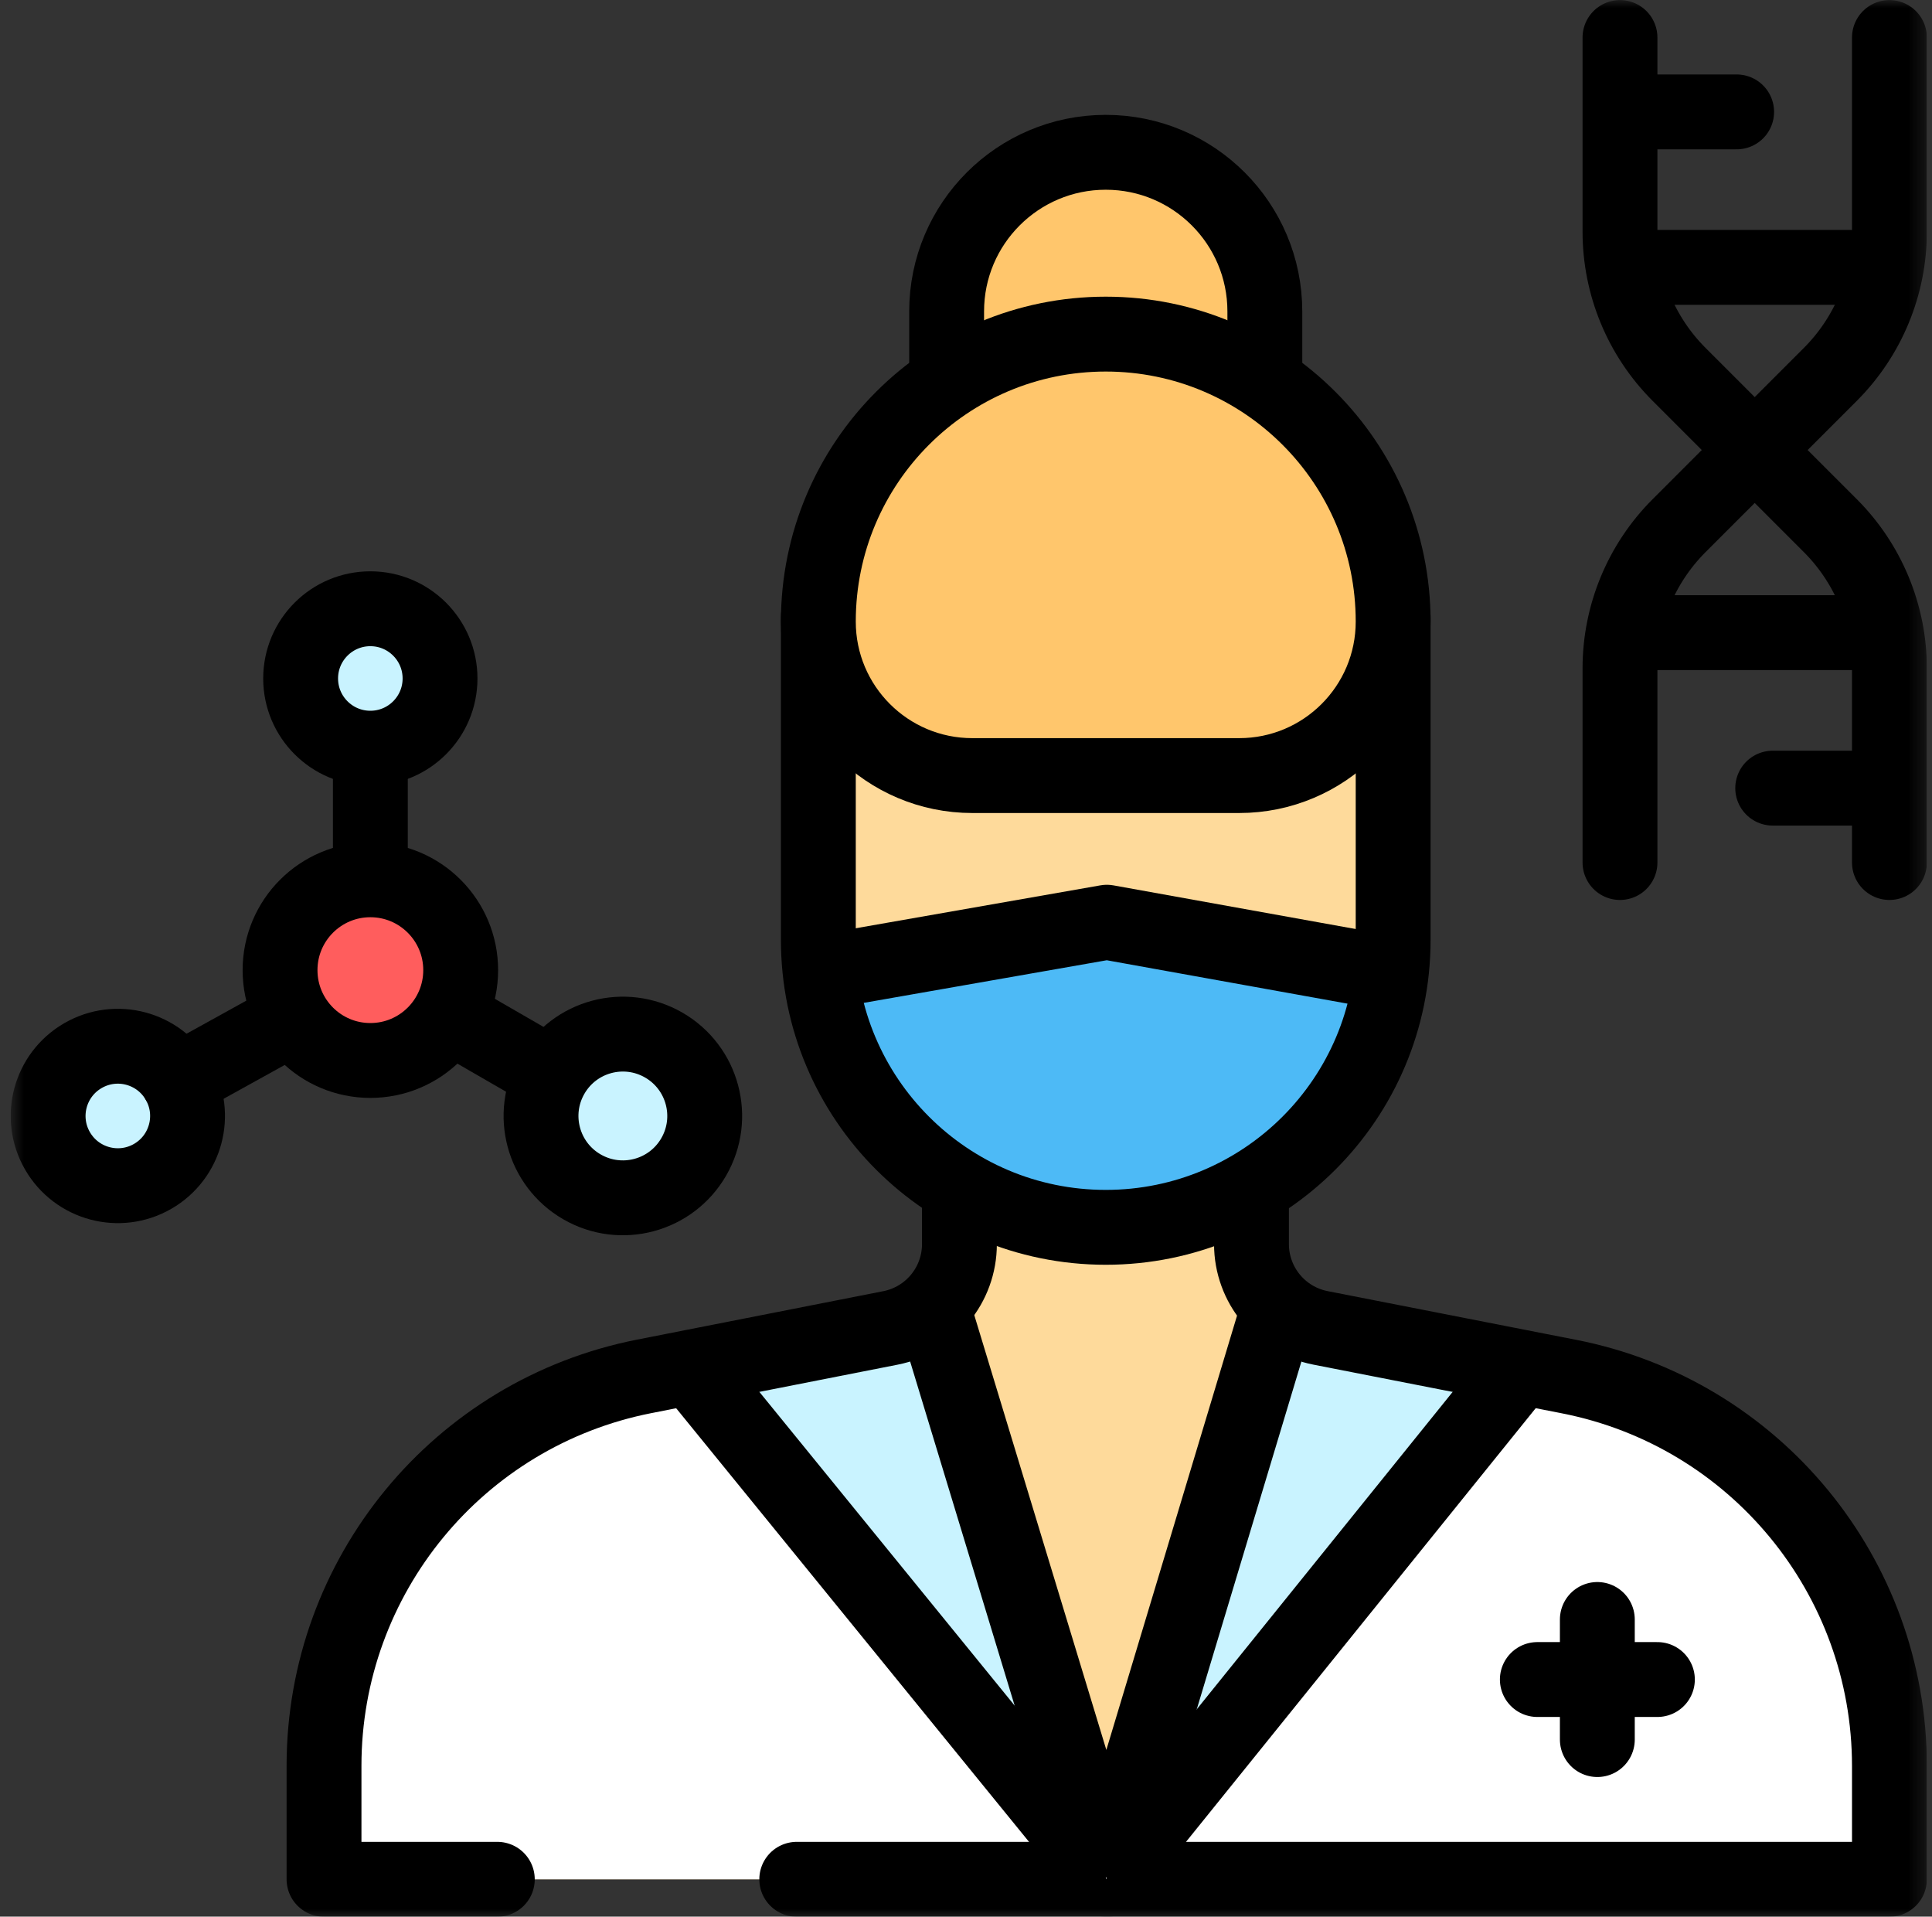 <svg width="122" height="121" viewBox="0 0 122 121" fill="none" xmlns="http://www.w3.org/2000/svg">
<rect x="0" y="0" width="122" height="121" fill="#333333" stroke="none"/>
<g clip-path="url(#clip0_1224_17474)">
<mask id="mask0_1224_17474" style="mask-type:luminance" maskUnits="userSpaceOnUse" x="0" y="0" width="122" height="122">
<path d="M0.676 0H121.676V121H0.676V0Z" fill="white"/>
</mask>
<g mask="url(#mask0_1224_17474)">
<path d="M60.585 75.342V78.542C60.585 81.119 58.762 83.336 56.233 83.834L40.681 86.893C28.933 89.204 20.461 99.504 20.461 111.477V118.643H119.31V111.493C119.31 99.513 110.828 89.208 99.071 86.905L83.381 83.831C80.85 83.335 79.025 81.118 79.025 78.539V75.307L60.585 75.342Z" fill="#FEDA9B"/>
<path d="M99.071 86.905L96.374 86.377C95.934 86.599 95.687 86.732 95.687 86.732L69.949 118.643L43.897 86.636L42.269 86.581L40.681 86.893C28.932 89.204 20.461 99.504 20.461 111.477V118.643H119.31V111.493C119.31 99.513 110.828 89.209 99.071 86.905Z" fill="white"/>
<path d="M43.898 86.636L69.825 118.488L59.043 82.994L43.898 86.636Z" fill="#C9F3FF"/>
<path d="M95.69 86.732L80.604 82.993L69.894 118.572L69.952 118.643L95.69 86.732Z" fill="#C9F3FF"/>
<path d="M87.973 44.816V59.336C87.973 69.359 79.848 77.484 69.825 77.484C59.801 77.484 51.676 69.359 51.676 59.336V44.816H87.973Z" fill="#FEDA9B"/>
<path d="M86.145 61.15L69.895 58.221L53.195 61.15L51.832 61.683C52.984 70.596 60.598 77.484 69.825 77.484C79.005 77.484 86.589 70.666 87.8 61.818L86.145 61.15Z" fill="#4DBAF6"/>
<path d="M87.973 38.959V59.335C87.973 69.359 79.848 77.484 69.825 77.484C59.801 77.484 51.676 69.359 51.676 59.335V38.959" stroke="black" stroke-width="4.727" stroke-miterlimit="10" stroke-linecap="round" stroke-linejoin="round"/>
<path d="M50.312 118.643H119.312V111.493C119.312 99.513 110.831 89.208 99.074 86.905L83.383 83.831C80.853 83.335 79.027 81.118 79.027 78.539V75.307" stroke="black" stroke-width="4.727" stroke-miterlimit="10" stroke-linecap="round" stroke-linejoin="round"/>
<path d="M60.585 75.342V78.542C60.585 81.119 58.762 83.336 56.233 83.834L40.681 86.893C28.933 89.204 20.461 99.504 20.461 111.477V118.643H31.404" stroke="black" stroke-width="4.727" stroke-miterlimit="10" stroke-linecap="round" stroke-linejoin="round"/>
<path d="M80.603 82.994L69.873 118.643L59.043 82.994" stroke="black" stroke-width="4.727" stroke-miterlimit="10" stroke-linecap="round" stroke-linejoin="round"/>
<path d="M95.689 86.732L69.951 118.643L43.898 86.636" stroke="black" stroke-width="4.727" stroke-miterlimit="10" stroke-linecap="round" stroke-linejoin="round"/>
<path d="M69.871 118.643L69.892 118.572L69.824 118.488L69.871 118.643Z" fill="white"/>
<path d="M69.825 21.093C59.801 21.093 51.676 29.218 51.676 39.242C51.676 44.611 56.029 48.964 61.398 48.964H78.251C83.621 48.964 87.973 44.611 87.973 39.242C87.973 29.218 79.848 21.093 69.825 21.093Z" fill="#FFC66C"/>
<path d="M79.871 23.521V19.661C79.871 14.113 75.373 9.615 69.824 9.615C64.276 9.615 59.777 14.113 59.777 19.661V23.521H79.871Z" fill="#FFC66C"/>
<path d="M79.871 23.521V19.661C79.871 14.113 75.373 9.615 69.824 9.615C64.276 9.615 59.777 14.113 59.777 19.661V23.521" stroke="black" stroke-width="4.727" stroke-miterlimit="10" stroke-linecap="round" stroke-linejoin="round"/>
<path d="M69.825 21.093C59.801 21.093 51.676 29.218 51.676 39.242C51.676 44.611 56.029 48.964 61.398 48.964H78.251C83.621 48.964 87.973 44.611 87.973 39.242C87.973 29.218 79.848 21.093 69.825 21.093Z" stroke="black" stroke-width="4.727" stroke-miterlimit="10" stroke-linecap="round" stroke-linejoin="round"/>
<path d="M97.078 106.032H104.66" stroke="black" stroke-width="4.727" stroke-miterlimit="10" stroke-linecap="round" stroke-linejoin="round"/>
<path d="M100.867 102.241V109.823" stroke="black" stroke-width="4.727" stroke-miterlimit="10" stroke-linecap="round" stroke-linejoin="round"/>
<path d="M53.195 61.15L69.895 58.222L86.145 61.15" stroke="black" stroke-width="4.727" stroke-miterlimit="10" stroke-linecap="round" stroke-linejoin="round"/>
<path d="M29.091 61.247C29.091 64.397 26.537 66.95 23.387 66.95C20.237 66.95 17.684 64.397 17.684 61.247C17.684 58.097 20.237 55.543 23.387 55.543C26.537 55.543 29.091 58.097 29.091 61.247Z" fill="#FF5D5D"/>
<path d="M28.239 42.834C28.239 45.513 26.067 47.685 23.387 47.685C20.707 47.685 18.535 45.513 18.535 42.834C18.535 40.154 20.707 37.982 23.387 37.982C26.067 37.982 28.239 40.154 28.239 42.834Z" fill="#C9F3FF"/>
<path d="M5.241 66.642C7.346 65.426 10.037 66.147 11.253 68.253C12.468 70.358 11.747 73.05 9.642 74.265C7.537 75.481 4.845 74.759 3.629 72.654C2.414 70.549 3.135 67.857 5.241 66.642Z" fill="#C9F3FF"/>
<path d="M36.749 74.928C34.277 73.501 33.43 70.341 34.857 67.87C36.284 65.398 39.444 64.552 41.916 65.979C44.387 67.405 45.234 70.566 43.807 73.037C42.38 75.509 39.22 76.355 36.749 74.928Z" fill="#C9F3FF"/>
<path d="M29.091 61.247C29.091 64.397 26.537 66.95 23.387 66.95C20.237 66.95 17.684 64.397 17.684 61.247C17.684 58.097 20.237 55.543 23.387 55.543C26.537 55.543 29.091 58.097 29.091 61.247Z" stroke="black" stroke-width="4.727" stroke-miterlimit="10" stroke-linecap="round" stroke-linejoin="round"/>
<path d="M27.787 42.834C27.787 45.264 25.817 47.235 23.386 47.235C20.955 47.235 18.984 45.264 18.984 42.834C18.984 40.403 20.955 38.432 23.386 38.432C25.817 38.432 27.787 40.403 27.787 42.834Z" stroke="black" stroke-width="4.727" stroke-miterlimit="10" stroke-linecap="round" stroke-linejoin="round"/>
<path d="M23.387 54.362V48.158" stroke="black" stroke-width="4.727" stroke-miterlimit="10" stroke-linecap="round" stroke-linejoin="round"/>
<path d="M5.241 66.642C7.346 65.426 10.037 66.147 11.253 68.253C12.468 70.358 11.747 73.05 9.642 74.265C7.537 75.481 4.845 74.759 3.629 72.654C2.414 70.549 3.135 67.857 5.241 66.642Z" stroke="black" stroke-width="4.727" stroke-miterlimit="10" stroke-linecap="round" stroke-linejoin="round"/>
<path d="M17.685 64.695L11.254 68.253" stroke="black" stroke-width="4.727" stroke-miterlimit="10" stroke-linecap="round" stroke-linejoin="round"/>
<path d="M36.749 74.928C34.277 73.501 33.43 70.341 34.857 67.87C36.284 65.398 39.444 64.552 41.916 65.979C44.387 67.405 45.234 70.566 43.807 73.037C42.38 75.509 39.22 76.355 36.749 74.928Z" stroke="black" stroke-width="4.727" stroke-miterlimit="10" stroke-linecap="round" stroke-linejoin="round"/>
<path d="M29.359 64.695L34.166 67.47" stroke="black" stroke-width="4.727" stroke-miterlimit="10" stroke-linecap="round" stroke-linejoin="round"/>
<path d="M102.297 54.453V42.196C102.297 38.817 103.639 35.576 106.028 33.187L110.805 28.411" stroke="black" stroke-width="4.727" stroke-miterlimit="10" stroke-linecap="round" stroke-linejoin="round"/>
<path d="M119.312 54.453V42.196C119.312 38.817 117.97 35.576 115.581 33.187L110.805 28.411" stroke="black" stroke-width="4.727" stroke-miterlimit="10" stroke-linecap="round" stroke-linejoin="round"/>
<path d="M103.691 39.941H117.471" stroke="black" stroke-width="4.727" stroke-miterlimit="10" stroke-linecap="round" stroke-linejoin="round"/>
<path d="M111.941 49.757H117.469" stroke="black" stroke-width="4.727" stroke-miterlimit="10" stroke-linecap="round" stroke-linejoin="round"/>
<path d="M119.312 2.369V14.626C119.312 18.005 117.97 21.245 115.581 23.635L110.805 28.411" stroke="black" stroke-width="4.727" stroke-miterlimit="10" stroke-linecap="round" stroke-linejoin="round"/>
<path d="M102.297 2.369V14.626C102.297 18.005 103.639 21.245 106.028 23.635L110.805 28.411" stroke="black" stroke-width="4.727" stroke-miterlimit="10" stroke-linecap="round" stroke-linejoin="round"/>
<path d="M117.916 16.881H104.137" stroke="black" stroke-width="4.727" stroke-miterlimit="10" stroke-linecap="round" stroke-linejoin="round"/>
<path d="M109.664 7.064H104.137" stroke="black" stroke-width="4.727" stroke-miterlimit="10" stroke-linecap="round" stroke-linejoin="round"/>
</g>
</g>
<defs>
<clipPath id="clip0_1224_17474">
<rect width="121" height="121" fill="white" transform="translate(0.668)"/>
</clipPath>
</defs>
</svg>
